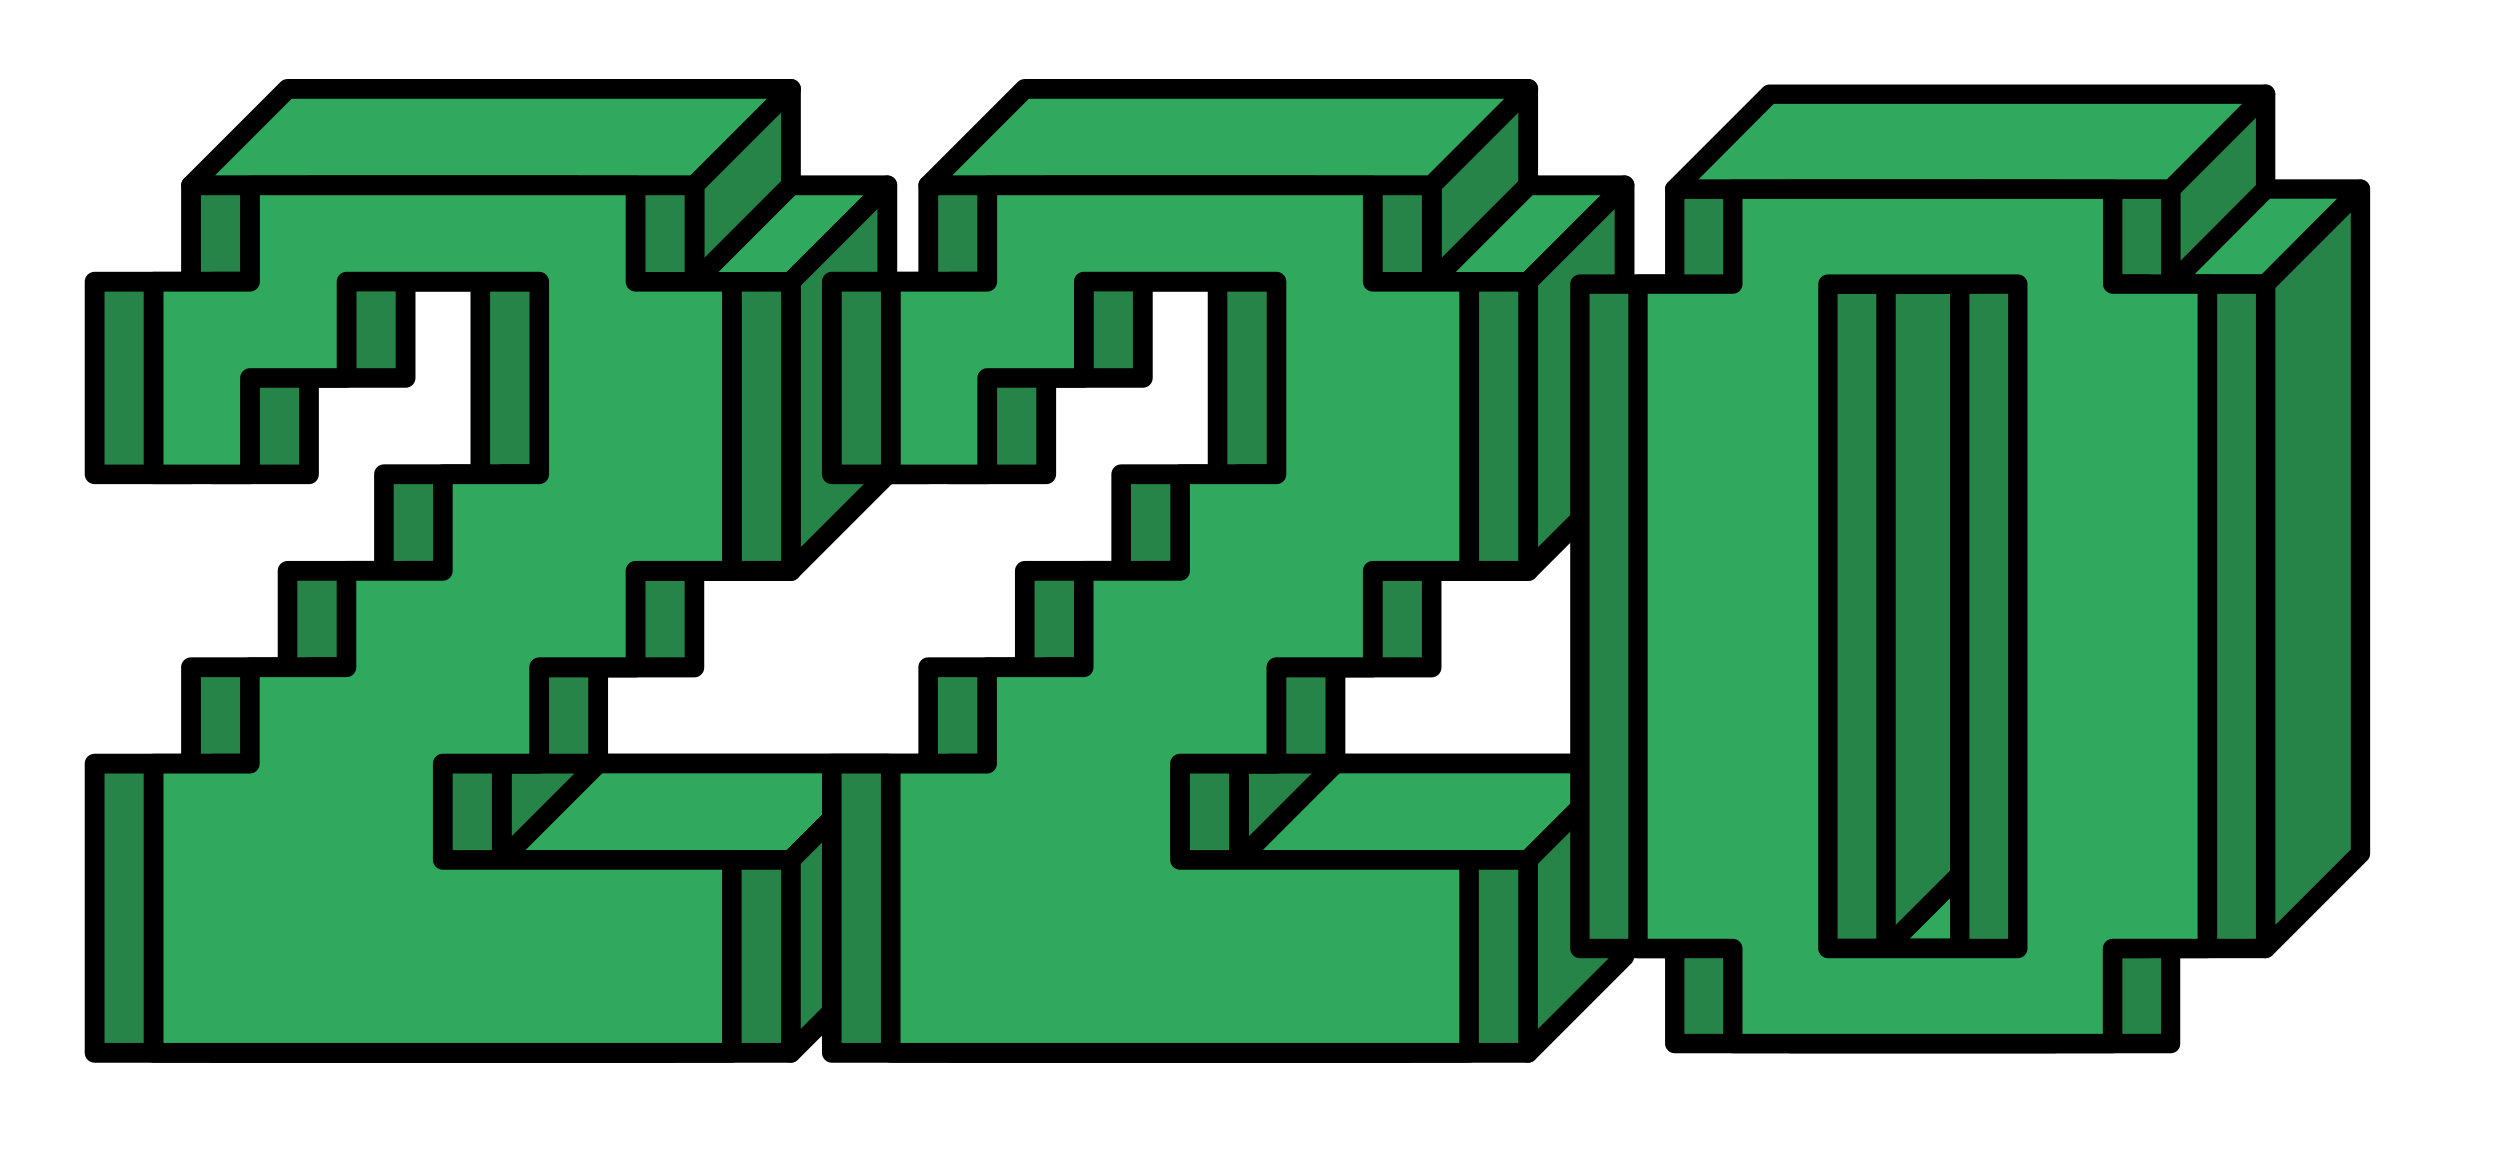 <?xml version="1.0" encoding="UTF-8"?> <!-- Generator: Adobe Illustrator 22.0.0, SVG Export Plug-In . SVG Version: 6.00 Build 0) --> <svg xmlns="http://www.w3.org/2000/svg" xmlns:xlink="http://www.w3.org/1999/xlink" id="Layer_1" x="0px" y="0px" viewBox="0 0 1136 534" style="enable-background:new 0 0 1136 534;" xml:space="preserve"> <style type="text/css"> .st0{fill:#FB5084;} .st1{opacity:0.4;} .st2{fill:#FFFFFF;} .st3{fill:#693DEA;} .st4{fill:#41CAB9;} .st5{fill:#48FF45;} .st6{fill:#FEC040;} .st7{fill:#FFEE45;} .st8{fill:#FB2A6A;} .st9{fill:#FFFB2B;} .st10{fill:#2E2A6A;} .st11{fill:#05F5CD;} .st12{fill:#30A95F;} .st13{fill:#268448;} .st14{fill:#2E3192;} .st15{fill:none;} </style> <g> <g> <polygon class="st12" points="86.8,84.3 130.6,40.5 359.4,40.5 315.6,84.3 "></polygon> <g> <path d="M315.6,88.7H86.8c-1.8,0-3.4-1.1-4.1-2.8c-0.7-1.7-0.3-3.6,1-4.9l43.8-43.8c0.8-0.8,2-1.3,3.2-1.3h228.8 c1.8,0,3.4,1.1,4.1,2.8c0.7,1.7,0.3,3.6-1,4.9l-43.8,43.8C317.9,88.3,316.8,88.7,315.6,88.7z M97.6,79.8h216.1l34.9-34.9H132.5 L97.6,79.8z"></path> </g> </g> <g> <polygon class="st12" points="315.6,128.1 359.4,84.2 403.2,84.2 359.3,128.1 "></polygon> <g> <path d="M359.3,132.5h-43.8c-1.8,0-3.4-1.1-4.1-2.8c-0.7-1.7-0.3-3.6,1-4.9l43.8-43.8c0.8-0.8,2-1.3,3.2-1.3h43.8 c1.8,0,3.4,1.1,4.1,2.8c0.7,1.7,0.3,3.6-1,4.9l-43.8,43.8C361.7,132,360.5,132.5,359.3,132.5z M326.4,123.6h31.1l34.9-34.9h-31.1 L326.4,123.6z"></path> </g> </g> <g> <polygon class="st12" points="359.3,390.8 403.2,346.9 201.2,347 157.5,390.8 "></polygon> <g> <path d="M359.3,395.2H157.5c-1.8,0-3.4-1.1-4.1-2.8c-0.7-1.7-0.3-3.6,1-4.9l43.8-43.8c0.8-0.8,2-1.3,3.2-1.3l201.9,0 c1.8,0,3.4,1.1,4.1,2.8c0.7,1.7,0.3,3.6-1,4.9l-43.8,43.8C361.7,394.8,360.5,395.2,359.3,395.2z M168.2,386.3h189.2l34.9-34.9 l-189.3,0L168.2,386.3z"></path> </g> </g> <g> <polygon class="st13" points="359.4,40.5 359.4,84.2 315.6,128.1 315.6,84.3 "></polygon> <g> <path d="M315.6,132.5c-0.6,0-1.2-0.1-1.7-0.3c-1.7-0.7-2.8-2.3-2.8-4.1V84.3c0-1.2,0.5-2.3,1.3-3.2l43.8-43.8 c1.3-1.3,3.2-1.7,4.9-1c1.7,0.7,2.8,2.3,2.8,4.1v43.8c0,1.2-0.5,2.3-1.3,3.2l-43.8,43.8C317.9,132.1,316.7,132.5,315.6,132.5z M320,86.1v31.1l34.9-34.9V51.2L320,86.1z"></path> </g> </g> <g> <polygon class="st13" points="359.3,259.4 403.2,215.6 403.2,84.2 359.3,128.1 "></polygon> <g> <path d="M359.3,263.9c-0.6,0-1.2-0.1-1.7-0.3c-1.7-0.7-2.8-2.3-2.8-4.1V128.1c0-1.2,0.5-2.3,1.3-3.2L400,81.1 c1.3-1.3,3.2-1.7,4.9-1c1.7,0.7,2.8,2.3,2.8,4.1v131.4c0,1.2-0.5,2.3-1.3,3.2l-43.8,43.8C361.6,263.5,360.5,263.9,359.3,263.9z M363.8,129.9v118.8l34.9-34.9V95L363.8,129.9z"></path> </g> </g> <g> <polygon class="st13" points="359.3,478.4 403.2,434.6 403.2,346.9 359.3,390.8 "></polygon> <g> <path d="M359.3,482.9c-0.6,0-1.2-0.1-1.7-0.3c-1.7-0.7-2.8-2.3-2.8-4.1v-87.6c0-1.2,0.5-2.3,1.3-3.2l43.8-43.8 c1.3-1.3,3.2-1.7,4.9-1c1.7,0.7,2.8,2.3,2.8,4.1v87.6c0,1.2-0.5,2.3-1.3,3.2l-43.8,43.8C361.6,482.4,360.5,482.9,359.3,482.9z M363.8,392.6v75l34.9-34.9v-75L363.8,392.6z"></path> </g> </g> <g> <polygon class="st13" points="228,390.8 271.8,347 271.9,303.2 228,347 "></polygon> <g> <path d="M228,395.2c-0.6,0-1.2-0.1-1.7-0.3c-1.7-0.7-2.8-2.3-2.8-4.1V347c0-1.2,0.5-2.3,1.3-3.2l43.8-43.8c1.3-1.3,3.2-1.7,4.9-1 c1.7,0.7,2.8,2.3,2.8,4.1l0,43.8c0,1.2-0.5,2.3-1.3,3.2l-43.8,43.8C230.3,394.8,229.2,395.2,228,395.2z M232.5,348.8V380 l34.8-34.8l0-31.2L232.5,348.8z"></path> </g> </g> <g> <g> <polygon class="st13" points="262,128 262,84.3 218.2,84.3 174.4,84.3 130.7,84.3 86.8,84.3 86.8,128 43,128 43,171.8 43,215.6 86.8,215.6 86.8,171.8 130.7,171.8 130.7,128 174.4,128 218.2,128 218.2,171.8 218.2,215.6 174.4,215.6 174.4,259.4 130.7,259.4 130.7,303.2 86.8,303.2 86.8,347 43,347 43,390.8 43,434.5 43,478.4 86.8,478.4 130.7,478.4 174.4,478.4 218.2,478.4 262,478.4 305.7,478.4 305.7,434.5 305.7,390.8 262,390.8 218.2,390.8 174.4,390.8 174.4,347 218.2,347 218.2,303.2 262,303.2 262,259.4 305.7,259.4 305.7,215.6 305.7,171.8 305.7,128 "></polygon> <path d="M305.7,482.9H43c-2.5,0-4.5-2-4.5-4.5V347c0-2.5,2-4.5,4.5-4.5h39.3v-39.3c0-2.5,2-4.5,4.5-4.5h39.4v-39.3 c0-2.5,2-4.5,4.5-4.5H170v-39.4c0-2.5,2-4.5,4.5-4.5h39.3v-78.6h-78.6v39.3c0,2.5-2,4.5-4.5,4.5H91.3v39.3c0,2.5-2,4.5-4.5,4.5 H43c-2.5,0-4.5-2-4.5-4.5v-87.5c0-2.5,2-4.5,4.5-4.5h39.3V84.3c0-2.5,2-4.5,4.5-4.5H262c2.5,0,4.5,2,4.5,4.5v39.3h39.3 c2.5,0,4.5,2,4.5,4.5v131.4c0,2.5-2,4.5-4.5,4.5h-39.3v39.3c0,2.5-2,4.5-4.5,4.5h-39.3V347c0,2.5-2,4.5-4.5,4.5h-39.3v34.8h126.8 c2.5,0,4.5,2,4.5,4.5v87.6C310.2,480.9,308.2,482.9,305.7,482.9z M47.5,473.9h253.8v-78.7H174.4c-2.5,0-4.5-2-4.5-4.5V347 c0-2.5,2-4.5,4.5-4.5h39.3v-39.3c0-2.5,2-4.5,4.5-4.5h39.3v-39.3c0-2.5,2-4.5,4.5-4.5h39.3V132.5H262c-2.5,0-4.5-2-4.5-4.5V88.7 H91.3v39.3c0,2.5-2,4.5-4.5,4.5H47.5v78.6h34.8v-39.3c0-2.5,2-4.5,4.5-4.5h39.4v-39.3c0-2.5,2-4.5,4.5-4.5h87.5 c2.5,0,4.5,2,4.5,4.5v87.5c0,2.5-2,4.5-4.5,4.5h-39.3v39.4c0,2.5-2,4.5-4.5,4.5h-39.3v39.3c0,2.5-2,4.5-4.5,4.5H91.3V347 c0,2.5-2,4.5-4.5,4.5H47.5V473.9z"></path> </g> <g> <polygon class="st13" points="315.6,128 315.6,84.3 271.8,84.3 228,84.3 184.3,84.3 140.4,84.3 140.4,128 96.6,128 96.6,171.8 96.6,215.6 140.4,215.6 140.4,171.8 184.3,171.8 184.3,128 228,128 271.8,128 271.8,171.8 271.8,215.6 228,215.6 228,259.4 184.3,259.4 184.3,303.2 140.4,303.2 140.4,347 96.6,347 96.6,390.8 96.6,434.5 96.6,478.4 140.4,478.4 184.3,478.4 228,478.4 271.8,478.4 315.6,478.4 359.3,478.4 359.3,434.5 359.3,390.8 315.6,390.8 271.8,390.8 228,390.8 228,347 271.8,347 271.8,303.2 315.6,303.2 315.6,259.4 359.3,259.4 359.3,215.6 359.3,171.8 359.3,128 "></polygon> <path d="M359.3,482.9H96.6c-2.5,0-4.5-2-4.5-4.5V347c0-2.5,2-4.5,4.5-4.5h39.3v-39.3c0-2.5,2-4.5,4.5-4.5h39.4v-39.3 c0-2.5,2-4.5,4.5-4.5h39.3v-39.4c0-2.5,2-4.5,4.5-4.5h39.3v-78.6h-78.6v39.3c0,2.5-2,4.5-4.5,4.5h-39.4v39.3c0,2.5-2,4.5-4.5,4.5 H96.6c-2.5,0-4.5-2-4.5-4.5v-87.5c0-2.5,2-4.5,4.5-4.5h39.3V84.3c0-2.5,2-4.5,4.5-4.5h175.2c2.5,0,4.5,2,4.5,4.5v39.3h39.3 c2.5,0,4.5,2,4.5,4.5v131.4c0,2.5-2,4.5-4.5,4.5H320v39.3c0,2.5-2,4.5-4.5,4.5h-39.3V347c0,2.5-2,4.5-4.5,4.5h-39.3v34.8h126.8 c2.5,0,4.5,2,4.5,4.5v87.6C363.8,480.9,361.8,482.9,359.3,482.9z M101.1,473.9h253.8v-78.7H228c-2.5,0-4.5-2-4.5-4.5V347 c0-2.5,2-4.5,4.5-4.5h39.3v-39.3c0-2.5,2-4.5,4.5-4.5h39.3v-39.3c0-2.5,2-4.5,4.5-4.5h39.3V132.5h-39.3c-2.5,0-4.5-2-4.5-4.5 V88.7H144.9v39.3c0,2.5-2,4.5-4.5,4.5h-39.3v78.6h34.8v-39.3c0-2.5,2-4.5,4.5-4.5h39.4v-39.3c0-2.5,2-4.5,4.5-4.5h87.5 c2.5,0,4.5,2,4.5,4.5v87.5c0,2.5-2,4.5-4.5,4.5h-39.3v39.4c0,2.5-2,4.5-4.5,4.5h-39.3v39.3c0,2.5-2,4.5-4.5,4.5h-39.4V347 c0,2.5-2,4.5-4.5,4.5h-39.3V473.9z"></path> </g> <g> <polygon class="st12" points="288.8,128 288.8,84.3 245,84.3 201.2,84.3 157.5,84.3 113.6,84.3 113.6,128 69.8,128 69.8,171.8 69.8,215.6 113.6,215.6 113.6,171.8 157.5,171.8 157.5,128 201.2,128 245,128 245,171.8 245,215.6 201.2,215.6 201.2,259.4 157.5,259.4 157.5,303.2 113.6,303.2 113.6,347 69.8,347 69.8,390.8 69.8,434.5 69.8,478.4 113.6,478.4 157.5,478.4 201.2,478.4 245,478.4 288.8,478.4 332.5,478.4 332.5,434.5 332.5,390.8 288.8,390.8 245,390.8 201.2,390.8 201.2,347 245,347 245,303.2 288.8,303.2 288.8,259.4 332.5,259.4 332.5,215.6 332.5,171.8 332.5,128 "></polygon> <path d="M332.5,482.9H69.8c-2.5,0-4.5-2-4.5-4.5V347c0-2.5,2-4.5,4.5-4.5h39.3v-39.3c0-2.5,2-4.5,4.5-4.5H153v-39.3 c0-2.5,2-4.5,4.5-4.5h39.3v-39.4c0-2.5,2-4.5,4.5-4.5h39.3v-78.6h-78.6v39.3c0,2.5-2,4.5-4.5,4.5h-39.4v39.3c0,2.5-2,4.5-4.5,4.5 H69.8c-2.5,0-4.5-2-4.5-4.5v-87.5c0-2.5,2-4.5,4.5-4.5h39.3V84.3c0-2.5,2-4.5,4.5-4.5h175.2c2.5,0,4.5,2,4.5,4.5v39.3h39.3 c2.5,0,4.5,2,4.5,4.5v131.4c0,2.5-2,4.5-4.5,4.5h-39.3v39.3c0,2.5-2,4.5-4.5,4.5h-39.3V347c0,2.5-2,4.5-4.5,4.5h-39.3v34.8h126.8 c2.5,0,4.5,2,4.5,4.5v87.6C337,480.9,335,482.9,332.5,482.9z M74.3,473.9h253.8v-78.7H201.2c-2.5,0-4.5-2-4.5-4.5V347 c0-2.5,2-4.5,4.5-4.5h39.3v-39.3c0-2.5,2-4.5,4.5-4.5h39.3v-39.3c0-2.5,2-4.5,4.5-4.5h39.3V132.5h-39.3c-2.5,0-4.5-2-4.5-4.5 V88.7H118.1v39.3c0,2.5-2,4.5-4.5,4.5H74.3v78.6h34.8v-39.3c0-2.5,2-4.5,4.5-4.5H153v-39.3c0-2.5,2-4.5,4.5-4.5H245 c2.5,0,4.5,2,4.5,4.5v87.5c0,2.5-2,4.5-4.5,4.5h-39.3v39.4c0,2.5-2,4.5-4.5,4.5h-39.3v39.3c0,2.5-2,4.5-4.5,4.5h-39.4V347 c0,2.5-2,4.5-4.5,4.5H74.3V473.9z"></path> </g> </g> </g> <g> <g> <polygon class="st12" points="421.8,84.3 465.6,40.5 694.4,40.5 650.6,84.3 "></polygon> <g> <path d="M650.6,88.7H421.8c-1.8,0-3.4-1.1-4.1-2.8c-0.7-1.7-0.3-3.6,1-4.9l43.8-43.8c0.8-0.8,2-1.3,3.2-1.3h228.8 c1.8,0,3.4,1.1,4.1,2.8c0.7,1.7,0.3,3.6-1,4.9l-43.8,43.8C652.9,88.3,651.8,88.7,650.6,88.7z M432.6,79.8h216.1l34.9-34.9H467.5 L432.6,79.8z"></path> </g> </g> <g> <polygon class="st12" points="650.6,128.1 694.4,84.2 738.2,84.2 694.3,128.1 "></polygon> <g> <path d="M694.3,132.5h-43.8c-1.8,0-3.4-1.1-4.1-2.8c-0.7-1.7-0.3-3.6,1-4.9l43.8-43.8c0.8-0.8,2-1.3,3.2-1.3h43.8 c1.8,0,3.4,1.1,4.1,2.8c0.7,1.7,0.3,3.6-1,4.9l-43.8,43.8C696.7,132,695.5,132.5,694.3,132.5z M661.4,123.6h31.1l34.9-34.9h-31.1 L661.4,123.6z"></path> </g> </g> <g> <polygon class="st12" points="694.3,390.8 738.2,346.9 536.2,347 492.5,390.8 "></polygon> <g> <path d="M694.3,395.2H492.5c-1.8,0-3.4-1.1-4.1-2.8c-0.7-1.7-0.3-3.6,1-4.9l43.8-43.8c0.8-0.8,2-1.3,3.2-1.3l201.9,0 c1.8,0,3.4,1.1,4.1,2.8c0.7,1.7,0.3,3.6-1,4.9l-43.8,43.8C696.7,394.8,695.5,395.2,694.3,395.2z M503.2,386.3h189.2l34.9-34.9 l-189.3,0L503.2,386.3z"></path> </g> </g> <g> <polygon class="st13" points="694.4,40.5 694.4,84.2 650.6,128.1 650.6,84.3 "></polygon> <g> <path d="M650.6,132.5c-0.6,0-1.2-0.1-1.7-0.3c-1.7-0.7-2.8-2.3-2.8-4.1V84.3c0-1.2,0.5-2.3,1.3-3.2l43.8-43.8 c1.3-1.3,3.2-1.7,4.9-1c1.7,0.7,2.8,2.3,2.8,4.1v43.8c0,1.2-0.5,2.3-1.3,3.2l-43.8,43.8C652.9,132.1,651.7,132.5,650.6,132.5z M655,86.1v31.1l34.9-34.9V51.2L655,86.1z"></path> </g> </g> <g> <polygon class="st13" points="694.3,259.4 738.2,215.6 738.2,84.2 694.3,128.1 "></polygon> <g> <path d="M694.3,263.9c-0.6,0-1.2-0.1-1.7-0.3c-1.7-0.7-2.8-2.3-2.8-4.1V128.1c0-1.2,0.5-2.3,1.3-3.2L735,81.1 c1.3-1.3,3.2-1.7,4.9-1c1.7,0.7,2.8,2.3,2.8,4.1v131.4c0,1.2-0.5,2.3-1.3,3.2l-43.8,43.8C696.6,263.5,695.5,263.9,694.3,263.9z M698.8,129.9v118.8l34.9-34.9V95L698.8,129.9z"></path> </g> </g> <g> <polygon class="st13" points="694.3,478.4 738.2,434.6 738.2,346.9 694.3,390.8 "></polygon> <g> <path d="M694.3,482.9c-0.6,0-1.2-0.1-1.7-0.3c-1.7-0.7-2.8-2.3-2.8-4.1v-87.6c0-1.2,0.5-2.3,1.3-3.2l43.8-43.8 c1.3-1.3,3.2-1.7,4.9-1c1.7,0.7,2.8,2.3,2.8,4.1v87.6c0,1.2-0.5,2.3-1.3,3.2l-43.8,43.8C696.6,482.4,695.5,482.9,694.3,482.9z M698.8,392.6v75l34.9-34.9v-75L698.8,392.6z"></path> </g> </g> <g> <polygon class="st13" points="563,390.8 606.8,347 606.9,303.2 563,347 "></polygon> <g> <path d="M563,395.2c-0.6,0-1.2-0.1-1.7-0.3c-1.7-0.7-2.8-2.3-2.8-4.1V347c0-1.2,0.5-2.3,1.3-3.2l43.8-43.8c1.3-1.3,3.2-1.7,4.9-1 c1.7,0.7,2.8,2.3,2.8,4.1l0,43.8c0,1.2-0.5,2.3-1.3,3.2l-43.8,43.8C565.3,394.8,564.2,395.2,563,395.2z M567.5,348.8V380 l34.8-34.8l0-31.2L567.5,348.8z"></path> </g> </g> <g> <g> <polygon class="st13" points="597,128 597,84.3 553.2,84.3 509.4,84.3 465.7,84.3 421.8,84.3 421.8,128 378,128 378,171.8 378,215.6 421.8,215.6 421.8,171.8 465.7,171.8 465.7,128 509.4,128 553.2,128 553.2,171.8 553.2,215.6 509.4,215.6 509.4,259.4 465.7,259.4 465.7,303.2 421.8,303.2 421.8,347 378,347 378,390.8 378,434.5 378,478.4 421.8,478.4 465.7,478.4 509.4,478.4 553.2,478.4 597,478.4 640.7,478.4 640.7,434.5 640.7,390.8 597,390.8 553.2,390.8 509.4,390.8 509.4,347 553.2,347 553.2,303.2 597,303.2 597,259.4 640.7,259.4 640.7,215.6 640.7,171.8 640.7,128 "></polygon> <path d="M640.7,482.9H378c-2.5,0-4.5-2-4.5-4.5V347c0-2.5,2-4.5,4.5-4.5h39.3v-39.3c0-2.5,2-4.5,4.5-4.5h39.4v-39.3 c0-2.5,2-4.5,4.5-4.5H505v-39.4c0-2.5,2-4.5,4.5-4.5h39.3v-78.6h-78.6v39.3c0,2.5-2,4.5-4.5,4.5h-39.4v39.3c0,2.5-2,4.5-4.5,4.5 H378c-2.5,0-4.5-2-4.5-4.5v-87.5c0-2.5,2-4.5,4.5-4.5h39.3V84.3c0-2.5,2-4.5,4.5-4.5H597c2.5,0,4.5,2,4.5,4.5v39.3h39.3 c2.5,0,4.5,2,4.5,4.5v131.4c0,2.5-2,4.5-4.5,4.5h-39.3v39.3c0,2.5-2,4.5-4.5,4.5h-39.3V347c0,2.5-2,4.5-4.5,4.5h-39.3v34.8h126.8 c2.5,0,4.5,2,4.5,4.5v87.6C645.2,480.9,643.2,482.9,640.7,482.9z M382.5,473.9h253.8v-78.7H509.4c-2.5,0-4.5-2-4.5-4.5V347 c0-2.5,2-4.5,4.5-4.5h39.3v-39.3c0-2.5,2-4.5,4.5-4.5h39.3v-39.3c0-2.5,2-4.5,4.5-4.5h39.3V132.5H597c-2.5,0-4.5-2-4.5-4.5V88.7 H426.3v39.3c0,2.5-2,4.5-4.5,4.5h-39.3v78.6h34.8v-39.3c0-2.5,2-4.5,4.5-4.5h39.4v-39.3c0-2.5,2-4.5,4.5-4.5h87.5 c2.5,0,4.5,2,4.5,4.5v87.5c0,2.5-2,4.5-4.5,4.5h-39.3v39.4c0,2.5-2,4.5-4.5,4.5h-39.3v39.3c0,2.5-2,4.5-4.5,4.5h-39.4V347 c0,2.5-2,4.5-4.5,4.5h-39.3V473.9z"></path> </g> <g> <polygon class="st13" points="650.6,128 650.6,84.3 606.8,84.3 563,84.3 519.3,84.3 475.4,84.3 475.4,128 431.6,128 431.6,171.8 431.6,215.6 475.4,215.6 475.4,171.8 519.3,171.8 519.3,128 563,128 606.8,128 606.8,171.8 606.8,215.6 563,215.6 563,259.4 519.3,259.4 519.3,303.2 475.4,303.2 475.4,347 431.6,347 431.6,390.8 431.6,434.5 431.6,478.4 475.4,478.4 519.3,478.4 563,478.4 606.8,478.4 650.6,478.4 694.3,478.4 694.3,434.5 694.3,390.8 650.6,390.8 606.8,390.8 563,390.8 563,347 606.8,347 606.8,303.2 650.6,303.2 650.6,259.4 694.3,259.4 694.3,215.6 694.3,171.8 694.3,128 "></polygon> <path d="M694.3,482.9H431.6c-2.5,0-4.5-2-4.5-4.5V347c0-2.5,2-4.5,4.5-4.5h39.3v-39.3c0-2.5,2-4.5,4.5-4.5h39.4v-39.3 c0-2.5,2-4.5,4.5-4.5h39.3v-39.4c0-2.5,2-4.5,4.5-4.5h39.3v-78.6h-78.6v39.3c0,2.5-2,4.5-4.5,4.5h-39.4v39.3c0,2.5-2,4.5-4.5,4.5 h-43.8c-2.5,0-4.5-2-4.5-4.5v-87.5c0-2.5,2-4.5,4.5-4.5h39.3V84.3c0-2.5,2-4.5,4.5-4.5h175.2c2.5,0,4.5,2,4.5,4.5v39.3h39.3 c2.5,0,4.5,2,4.5,4.5v131.4c0,2.5-2,4.5-4.5,4.5H655v39.3c0,2.5-2,4.5-4.5,4.5h-39.3V347c0,2.5-2,4.5-4.5,4.5h-39.3v34.8h126.8 c2.5,0,4.5,2,4.5,4.5v87.6C698.8,480.9,696.8,482.9,694.3,482.9z M436.1,473.9h253.8v-78.7H563c-2.5,0-4.5-2-4.5-4.5V347 c0-2.5,2-4.5,4.5-4.5h39.3v-39.3c0-2.5,2-4.5,4.5-4.5h39.3v-39.3c0-2.5,2-4.5,4.5-4.5h39.3V132.5h-39.3c-2.5,0-4.5-2-4.5-4.5 V88.7H479.9v39.3c0,2.5-2,4.5-4.5,4.5h-39.3v78.6h34.8v-39.3c0-2.5,2-4.5,4.5-4.5h39.4v-39.3c0-2.5,2-4.5,4.5-4.5h87.5 c2.5,0,4.5,2,4.5,4.5v87.5c0,2.5-2,4.5-4.5,4.5h-39.3v39.4c0,2.5-2,4.5-4.5,4.5h-39.3v39.3c0,2.5-2,4.5-4.5,4.5h-39.4V347 c0,2.5-2,4.5-4.5,4.5h-39.3V473.9z"></path> </g> <g> <polygon class="st12" points="623.8,128 623.8,84.3 580,84.3 536.2,84.3 492.5,84.3 448.6,84.3 448.6,128 404.8,128 404.8,171.8 404.8,215.6 448.6,215.6 448.6,171.8 492.5,171.8 492.5,128 536.2,128 580,128 580,171.8 580,215.6 536.2,215.6 536.2,259.4 492.5,259.4 492.5,303.2 448.6,303.2 448.6,347 404.8,347 404.8,390.8 404.8,434.5 404.8,478.4 448.6,478.4 492.5,478.4 536.2,478.4 580,478.4 623.8,478.4 667.5,478.4 667.5,434.5 667.5,390.8 623.8,390.8 580,390.8 536.2,390.8 536.2,347 580,347 580,303.2 623.8,303.2 623.8,259.4 667.5,259.4 667.5,215.6 667.5,171.8 667.5,128 "></polygon> <path d="M667.5,482.9H404.8c-2.5,0-4.5-2-4.5-4.5V347c0-2.5,2-4.5,4.5-4.5h39.3v-39.3c0-2.5,2-4.5,4.5-4.5H488v-39.3 c0-2.5,2-4.5,4.5-4.5h39.3v-39.4c0-2.5,2-4.5,4.5-4.5h39.3v-78.6h-78.6v39.3c0,2.5-2,4.5-4.5,4.5h-39.4v39.3c0,2.5-2,4.5-4.5,4.5 h-43.8c-2.5,0-4.5-2-4.5-4.5v-87.5c0-2.5,2-4.5,4.5-4.5h39.3V84.3c0-2.5,2-4.5,4.5-4.5h175.2c2.5,0,4.5,2,4.5,4.5v39.3h39.3 c2.5,0,4.5,2,4.5,4.5v131.4c0,2.5-2,4.5-4.5,4.5h-39.3v39.3c0,2.5-2,4.5-4.5,4.5h-39.3V347c0,2.5-2,4.5-4.5,4.5h-39.3v34.8h126.8 c2.5,0,4.5,2,4.5,4.5v87.6C672,480.9,670,482.9,667.5,482.9z M409.3,473.9h253.8v-78.7H536.2c-2.5,0-4.5-2-4.5-4.5V347 c0-2.5,2-4.5,4.5-4.5h39.3v-39.3c0-2.5,2-4.5,4.5-4.5h39.3v-39.3c0-2.5,2-4.5,4.5-4.5h39.3V132.5h-39.3c-2.5,0-4.5-2-4.5-4.5 V88.7H453.1v39.3c0,2.5-2,4.5-4.5,4.5h-39.3v78.6h34.8v-39.3c0-2.5,2-4.5,4.5-4.5H488v-39.3c0-2.5,2-4.5,4.5-4.5H580 c2.5,0,4.5,2,4.5,4.5v87.5c0,2.5-2,4.5-4.5,4.5h-39.3v39.4c0,2.5-2,4.5-4.5,4.5h-39.3v39.3c0,2.5-2,4.5-4.5,4.5h-39.4V347 c0,2.5-2,4.5-4.5,4.5h-39.3V473.9z"></path> </g> </g> </g> <g> <g> <g> <polygon class="st12" points="761,86 804.2,42.8 1029.5,42.8 986.4,86 "></polygon> <path d="M986.4,90.4H761c-1.8,0-3.4-1.1-4.1-2.7c-0.7-1.6-0.3-3.5,0.9-4.8L801,39.7c0.8-0.8,1.9-1.3,3.1-1.3h225.3 c1.8,0,3.4,1.1,4.1,2.7c0.7,1.6,0.3,3.5-0.9,4.8l-43.1,43.2C988.7,89.9,987.5,90.4,986.4,90.4z M771.7,81.6h212.9l34.3-34.4H806 L771.7,81.6z"></path> </g> <g> <polygon class="st12" points="986.4,129.1 1029.5,86 1072.6,86 1029.5,129.1 "></polygon> <path d="M1029.5,133.5h-43.1c-1.8,0-3.4-1.1-4.1-2.7c-0.7-1.6-0.3-3.5,0.9-4.8l43.1-43.2c0.8-0.8,1.9-1.3,3.1-1.3h43.1 c1.8,0,3.4,1.1,4.1,2.7c0.7,1.6,0.3,3.5-0.9,4.8l-43.1,43.2C1031.8,133.1,1030.7,133.5,1029.5,133.5z M997,124.7h30.7l34.3-34.4 h-30.7L997,124.7z"></path> </g> <g> <polygon class="st12" points="857,431 900.1,387.9 933.6,387.9 890.4,431.1 "></polygon> <path d="M890.4,435.5l-33.5,0c-1.8,0-3.4-1.1-4.1-2.7c-0.7-1.6-0.3-3.5,1-4.8l43.2-43.2c0.8-0.8,1.9-1.3,3.1-1.3h33.5 c1.8,0,3.4,1.1,4.1,2.7c0.7,1.6,0.3,3.5-1,4.8l-43.2,43.2C892.7,435,891.6,435.5,890.4,435.5z M867.6,426.6l21,0l34.4-34.4h-21 L867.6,426.6z"></path> </g> <g> <polygon class="st13" points="1029.5,42.8 1029.5,86 986.4,129.1 986.4,86 "></polygon> <path d="M986.4,133.5c-0.6,0-1.1-0.1-1.7-0.3c-1.6-0.7-2.7-2.3-2.7-4.1V86c0-1.2,0.5-2.3,1.3-3.1l43.1-43.2 c1.3-1.3,3.2-1.6,4.8-1c1.6,0.7,2.7,2.3,2.7,4.1V86c0,1.2-0.5,2.3-1.3,3.1l-43.1,43.2C988.6,133.1,987.5,133.5,986.4,133.5z M990.8,87.8v30.7l34.3-34.4V53.5L990.8,87.8z"></path> </g> <g> <polygon class="st13" points="1072.6,86 1072.6,387.8 1029.5,431 1029.5,129.1 "></polygon> <path d="M1029.5,435.4c-0.6,0-1.1-0.1-1.7-0.3c-1.6-0.7-2.7-2.3-2.7-4.1l0-301.8c0-1.2,0.5-2.3,1.3-3.1l43.1-43.2 c1.3-1.3,3.2-1.6,4.8-1c1.6,0.7,2.7,2.3,2.7,4.1v301.9c0,1.2-0.5,2.3-1.3,3.1l-43.1,43.1C1031.7,434.9,1030.6,435.4,1029.5,435.4 z M1033.9,130.9l0,289.4l34.3-34.3V96.6L1033.9,130.9z"></path> </g> <g> <polygon class="st13" points="857,431 900.1,387.9 900.1,86 856.9,129.1 "></polygon> <path d="M857,435.4c-0.6,0-1.1-0.1-1.7-0.3c-1.6-0.7-2.7-2.3-2.7-4.1l0-301.9c0-1.2,0.5-2.3,1.3-3.1L897,82.8 c1.3-1.3,3.1-1.6,4.8-1c1.6,0.7,2.7,2.3,2.7,4.1v301.9c0,1.2-0.5,2.3-1.3,3.1l-43.2,43.2C859.2,435,858.1,435.4,857,435.4z M861.3,130.9l0,289.5l34.4-34.4V96.6L861.3,130.9z"></path> </g> </g> <g> <path class="st13" d="M986.4,129.1V86h-43.1h-43.2H857h-43.1v43.1h-43.1v43.1v43.1v43.2v43.1v43.1v43.1V431h43.1v43.2H857h43.1 h43.2h43.1V431h43.1v-43.1v-43.1v-43.1v-43.1v-43.2v-43.1v-43.1H986.4z M900.1,431H857v-43.1v-43.1v-43.1v-43.1v-43.2v-43.1v-43.1 h43.1h43.2v43.1v43.1v43.2v43.1v43.1v43.1V431H900.1z"></path> <path d="M986.4,478.6H813.8c-2.4,0-4.4-2-4.4-4.4v-38.8h-38.7c-2.4,0-4.4-2-4.4-4.4V129.1c0-2.4,2-4.4,4.4-4.4h38.7V86 c0-2.4,2-4.4,4.4-4.4h172.5c2.4,0,4.4,2,4.4,4.4v38.7h38.7c2.4,0,4.4,2,4.4,4.4V431c0,2.4-2,4.4-4.4,4.4h-38.7v38.8 C990.8,476.6,988.8,478.6,986.4,478.6z M818.2,469.8H982V431c0-2.4,2-4.4,4.4-4.4h38.7V133.5h-38.7c-2.4,0-4.4-2-4.4-4.4V90.4 H818.2v38.7c0,2.4-2,4.4-4.4,4.4h-38.7v293.1h38.7c2.4,0,4.4,2,4.4,4.4V469.8z M943.3,435.4H857c-2.4,0-4.4-2-4.4-4.4V129.1 c0-2.4,2-4.4,4.4-4.4h86.3c2.4,0,4.4,2,4.4,4.4V431C947.7,433.4,945.7,435.4,943.3,435.4z M861.3,426.6h77.5V133.5h-77.5V426.6z"></path> </g> <g> <path class="st13" d="M933.6,129.1V86h-43.1h-43.2h-43.1H761v43.1h-43.1v43.1v43.1v43.2v43.1v43.1v43.1V431H761v43.2h43.1h43.1 h43.2h43.1V431h43.1v-43.1v-43.1v-43.1v-43.1v-43.2v-43.1v-43.1H933.6z M847.3,431h-43.1v-43.1v-43.1v-43.1v-43.1v-43.2v-43.1 v-43.1h43.1h43.2v43.1v43.1v43.2v43.1v43.1v43.1V431H847.3z"></path> <path d="M933.6,478.6H761c-2.4,0-4.4-2-4.4-4.4v-38.8h-38.7c-2.4,0-4.4-2-4.4-4.4V129.1c0-2.4,2-4.4,4.4-4.4h38.7V86 c0-2.4,2-4.4,4.4-4.4h172.5c2.4,0,4.4,2,4.4,4.4v38.7h38.7c2.4,0,4.4,2,4.4,4.4V431c0,2.4-2,4.4-4.4,4.4H938v38.8 C938,476.6,936,478.6,933.6,478.6z M765.4,469.8h163.7V431c0-2.4,2-4.4,4.4-4.4h38.7V133.5h-38.7c-2.4,0-4.4-2-4.4-4.4V90.4H765.4 v38.7c0,2.4-2,4.4-4.4,4.4h-38.7v293.1H761c2.4,0,4.4,2,4.4,4.4V469.8z M890.5,435.4h-86.3c-2.4,0-4.4-2-4.4-4.4V129.1 c0-2.4,2-4.4,4.4-4.4h86.3c2.4,0,4.4,2,4.4,4.4V431C894.9,433.4,892.9,435.4,890.5,435.4z M808.6,426.6h77.5V133.5h-77.5V426.6z"></path> </g> <g> <path class="st12" d="M960,129.1V86h-43.1h-43.2h-43.1h-43.1v43.1h-43.1v43.1v43.1v43.2v43.1v43.1v43.1V431h43.1v43.2h43.1h43.1 h43.2H960V431h43.1v-43.1v-43.1v-43.1v-43.1v-43.2v-43.1v-43.1H960z M873.7,431h-43.1v-43.1v-43.1v-43.1v-43.1v-43.2v-43.1v-43.1 h43.1h43.2v43.1v43.1v43.2v43.1v43.1v43.1V431H873.7z"></path> <path d="M960,478.6H787.4c-2.4,0-4.4-2-4.4-4.4v-38.8h-38.7c-2.4,0-4.4-2-4.4-4.4V129.1c0-2.4,2-4.4,4.4-4.4H783V86 c0-2.4,2-4.4,4.4-4.4H960c2.4,0,4.4,2,4.4,4.4v38.7h38.7c2.4,0,4.4,2,4.4,4.4V431c0,2.4-2,4.4-4.4,4.4h-38.7v38.8 C964.4,476.6,962.4,478.6,960,478.6z M791.8,469.8h163.7V431c0-2.4,2-4.4,4.4-4.4h38.7V133.5H960c-2.4,0-4.4-2-4.4-4.4V90.4H791.8 v38.7c0,2.4-2,4.4-4.4,4.4h-38.7v293.1h38.7c2.4,0,4.4,2,4.4,4.4V469.8z M916.9,435.4h-86.3c-2.4,0-4.4-2-4.4-4.4V129.1 c0-2.4,2-4.4,4.4-4.4h86.3c2.4,0,4.4,2,4.4,4.4V431C921.3,433.4,919.3,435.4,916.9,435.4z M835,426.6h77.5V133.5H835V426.6z"></path> </g> </g> </svg> 